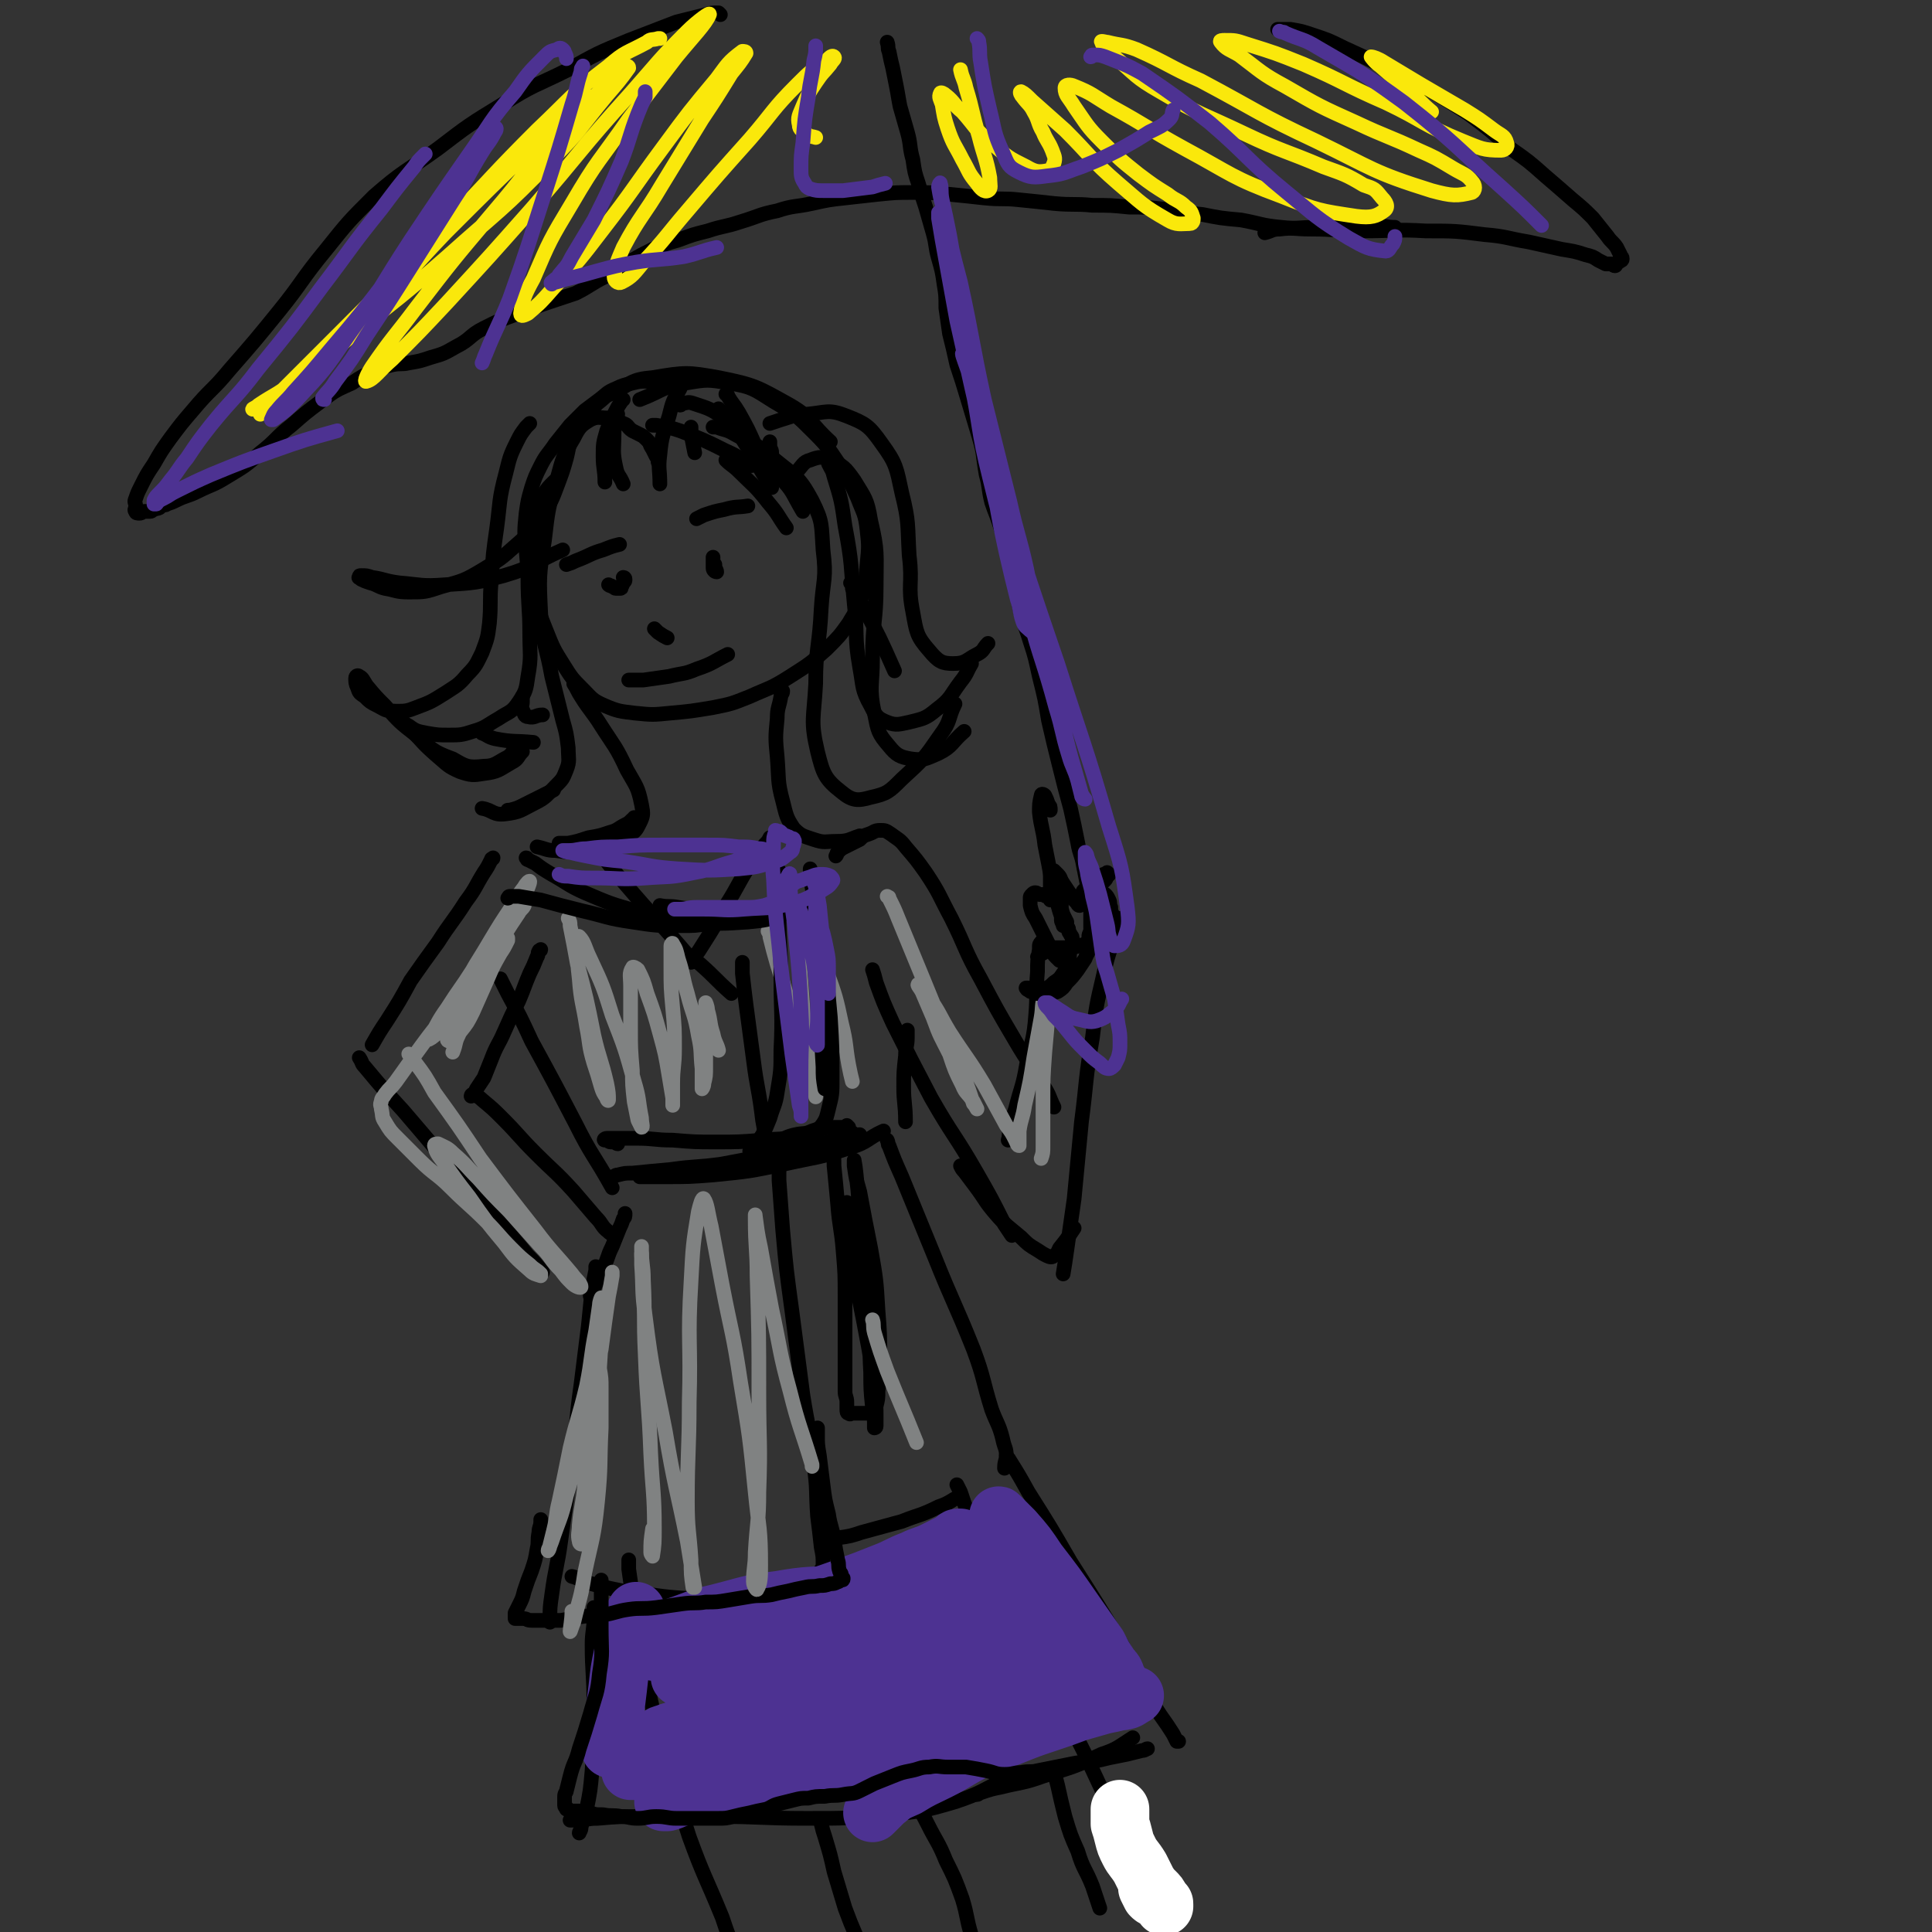 <svg viewBox='0 0 1054 1054' version='1.1' xmlns='http://www.w3.org/2000/svg' xmlns:xlink='http://www.w3.org/1999/xlink'><rect x="0" y="0" width="1054" height="1054" fill="#333333" stroke="none"/><g fill='none' stroke='rgb(0,0,0)' stroke-width='8' stroke-linecap='round' stroke-linejoin='round'><path d='M358,208c0,0 0,0 0,0 -2,0 -2,0 -5,0 -4,0 -4,0 -8,1 -4,1 -5,1 -9,3 -5,2 -5,3 -9,6 -4,3 -4,3 -8,6 -4,4 -4,4 -8,8 -4,5 -4,5 -8,10 -4,6 -5,6 -8,12 -3,6 -3,6 -5,12 -2,7 -2,7 -3,14 -1,10 -1,10 0,20 1,12 1,12 4,23 3,11 3,11 7,21 4,10 4,10 9,18 5,8 5,8 11,14 5,5 5,6 12,9 7,3 8,3 16,4 10,1 10,1 20,0 11,-1 11,-1 23,-3 10,-2 10,-2 20,-6 11,-5 11,-4 22,-11 11,-7 11,-7 20,-15 7,-7 7,-7 12,-14 4,-7 5,-7 7,-14 3,-9 2,-9 3,-18 1,-10 1,-10 0,-19 -1,-9 -2,-9 -5,-17 -4,-9 -4,-9 -9,-17 -7,-10 -6,-10 -15,-19 -10,-10 -10,-10 -22,-17 -11,-7 -12,-8 -24,-10 -12,-2 -12,-2 -24,0 -13,2 -12,4 -25,9 0,0 0,0 0,0 '/><path d='M313,373c0,0 0,0 0,0 2,3 2,4 4,7 5,8 6,8 11,16 7,11 8,11 14,24 5,9 6,9 8,19 1,5 1,6 -1,10 -2,4 -2,4 -6,7 -5,3 -5,3 -11,5 -7,2 -7,2 -15,3 -7,1 -7,1 -14,0 -5,0 -5,-1 -10,-2 '/><path d='M427,377c0,0 0,0 0,0 0,2 -1,1 -1,3 -1,6 -2,6 -2,12 -1,10 -1,11 0,21 1,12 0,13 3,24 2,8 2,9 6,15 4,4 5,4 11,6 6,2 6,1 12,1 7,0 7,-1 13,-3 0,0 0,0 0,0 '/><path d='M323,461c0,0 0,0 0,0 1,1 2,1 3,3 7,8 7,9 14,17 18,21 18,20 36,41 '/><path d='M420,457c0,0 0,0 0,0 -1,2 -1,2 -3,4 -4,5 -4,5 -8,11 -7,11 -6,11 -13,22 -6,11 -6,11 -13,22 -3,5 -3,4 -6,9 '/><path d='M369,516c0,0 0,0 0,0 1,1 1,1 2,2 5,4 6,4 11,8 9,8 8,8 17,16 0,0 0,0 0,0 '/><path d='M405,525c0,0 0,0 0,0 0,3 0,3 0,6 1,9 1,9 2,17 2,15 2,15 4,30 2,16 3,16 5,33 2,11 2,11 3,23 '/><path d='M349,642c0,0 0,0 0,0 1,0 1,0 2,0 6,0 6,0 11,0 14,0 14,0 27,-1 20,-2 20,-2 39,-6 18,-4 18,-3 36,-9 10,-3 9,-5 18,-9 '/><path d='M334,642c0,0 0,0 0,0 2,0 1,-1 3,-1 4,-1 4,-1 8,-1 10,-1 10,-1 21,-2 14,-2 14,-1 28,-3 16,-3 16,-3 31,-6 14,-3 14,-3 27,-6 6,-2 7,-2 13,-3 2,0 2,-1 4,-1 '/><path d='M269,468c0,0 0,0 0,0 0,1 -1,0 -1,1 -2,4 -2,4 -4,7 -5,8 -4,8 -10,16 -7,11 -8,11 -15,22 -8,11 -8,11 -15,21 -6,11 -6,11 -13,22 -4,6 -4,6 -8,13 '/><path d='M196,577c0,0 0,0 0,0 2,3 1,3 3,5 10,12 10,12 21,24 19,22 19,23 39,45 14,17 15,17 29,34 4,4 4,4 8,9 '/><path d='M295,518c0,0 0,0 0,0 0,1 -1,0 -1,1 -1,1 0,2 -1,3 -2,5 -2,5 -4,9 -3,7 -3,8 -6,15 -4,8 -4,8 -8,17 -3,7 -4,7 -7,15 -2,5 -2,5 -4,10 -2,3 -2,3 -4,6 -1,2 -1,2 -2,3 0,1 -1,1 -1,1 0,0 0,-1 1,-1 2,1 3,1 5,3 6,5 6,5 11,10 9,9 9,10 18,19 11,11 11,10 21,21 6,7 6,7 12,14 4,4 3,5 7,8 1,1 1,1 2,1 '/><path d='M341,662c0,0 0,0 0,0 0,2 0,2 -1,3 -1,3 -1,3 -2,5 -2,5 -2,5 -4,10 -3,6 -2,6 -5,12 -3,6 -3,6 -5,11 -1,2 -1,2 -2,4 '/><path d='M273,534c0,0 0,0 0,0 2,4 2,4 4,8 7,13 7,13 13,26 12,22 12,22 24,45 9,18 10,17 20,35 '/><path d='M325,691c0,0 0,0 0,0 0,1 0,1 0,2 -1,5 -1,5 -2,10 -1,10 -1,10 -2,20 -2,16 -2,16 -4,32 -3,21 -2,21 -5,42 -3,22 -3,22 -6,43 -2,15 -3,15 -5,30 -1,7 -1,7 -1,14 0,1 0,1 0,1 0,0 0,0 0,0 '/><path d='M425,636c0,0 0,0 0,0 0,4 0,4 0,8 1,13 1,13 2,27 2,22 2,22 5,44 3,23 3,23 6,46 3,19 4,19 6,38 2,14 1,14 2,28 1,8 1,8 2,17 1,5 1,5 1,10 0,2 -1,1 -1,3 '/><path d='M312,860c0,0 0,0 0,0 4,1 4,2 7,3 11,3 11,3 21,5 18,2 18,3 35,4 23,0 24,2 45,-2 18,-4 17,-7 34,-14 '/><path d='M456,467c0,0 0,0 0,0 1,-1 0,-1 1,-2 2,-2 2,-2 4,-3 4,-2 4,-2 8,-4 2,-2 2,-2 5,-3 3,-1 3,-2 6,-2 3,0 3,0 6,2 4,3 5,3 8,7 6,7 6,7 11,14 8,12 7,12 14,25 8,16 7,17 16,33 9,17 9,17 19,34 7,12 8,12 15,24 4,6 3,6 6,12 '/><path d='M476,529c0,0 0,0 0,0 1,3 1,3 2,7 4,11 4,11 9,22 10,20 10,20 21,41 12,21 13,20 25,41 8,14 8,14 15,28 2,3 2,3 4,6 0,0 0,0 0,0 '/><path d='M550,622c0,0 0,0 0,0 1,-3 0,-3 1,-5 1,-6 1,-6 3,-12 3,-12 4,-12 6,-24 3,-14 4,-14 5,-27 1,-12 0,-12 1,-24 0,-6 0,-6 1,-12 0,-2 1,-3 1,-4 0,0 -1,1 -1,2 0,1 0,1 0,2 0,2 0,2 0,3 0,1 -1,1 -1,1 0,0 1,0 1,-1 0,0 0,-1 0,-1 0,0 1,0 2,0 0,0 0,-1 0,-1 1,-1 1,-1 2,-1 0,-1 0,0 0,0 0,0 1,0 1,0 2,0 2,-1 3,-1 2,0 2,0 4,0 3,0 3,0 6,0 4,-1 4,-1 7,-2 3,-1 3,-1 6,-3 3,-2 3,-3 6,-5 3,-2 3,-2 5,-4 1,-1 2,-2 2,-2 0,1 0,2 -1,4 -1,5 -2,5 -3,9 -3,9 -3,9 -5,18 -4,17 -4,17 -6,34 -4,23 -3,23 -6,46 -2,21 -2,21 -4,42 -2,14 -2,14 -4,28 -1,7 -1,7 -2,13 '/><path d='M495,562c0,0 0,0 0,0 0,2 0,2 0,4 0,5 -1,5 -1,10 -1,9 -1,9 -1,17 0,9 1,9 1,19 '/><path d='M484,622c0,0 0,0 0,0 1,2 0,2 1,3 3,8 3,8 7,17 9,22 9,22 18,44 10,25 11,25 21,50 6,16 5,17 10,33 3,8 4,8 6,16 1,5 2,5 2,9 0,3 -1,3 -1,7 '/><path d='M452,839c0,0 0,0 0,0 1,0 1,0 1,0 2,0 2,0 4,0 7,-1 7,-1 13,-3 11,-3 11,-3 22,-6 10,-4 10,-3 20,-8 6,-2 6,-3 12,-6 0,0 0,0 0,0 '/><path d='M578,524c0,0 0,0 0,0 -1,-1 -1,-1 -2,-2 -2,-2 -2,-3 -3,-5 -2,-4 -2,-4 -4,-8 -2,-4 -2,-4 -4,-8 -2,-3 -2,-3 -3,-7 0,-2 0,-2 0,-4 0,-1 0,-1 1,-2 1,-1 1,-1 2,-1 1,0 1,1 2,1 1,0 1,0 2,0 1,0 1,1 2,1 1,0 1,0 1,0 1,0 1,0 1,1 0,0 0,1 0,1 0,-1 0,-2 0,-3 0,-1 0,-1 0,-3 0,-2 0,-2 0,-4 0,-2 0,-2 0,-4 0,-1 0,-1 1,-2 0,0 1,0 1,0 1,1 1,1 2,2 2,2 1,2 3,5 2,3 2,3 4,6 1,2 1,2 3,4 1,1 1,2 2,2 1,-1 0,-2 1,-4 0,-2 0,-2 1,-4 1,-1 1,-1 2,-2 1,-1 1,-1 2,-2 1,0 1,0 2,0 0,-1 0,-1 1,-2 0,-1 0,-1 1,-1 1,0 1,0 2,0 0,0 1,0 1,-1 0,0 0,-1 0,-1 0,0 1,0 2,0 0,0 0,-1 0,-1 0,0 1,1 1,1 0,1 -1,0 -1,1 -1,1 0,1 -1,2 -1,1 -1,1 -2,2 -1,1 -1,1 -1,2 0,1 -1,2 0,3 0,1 1,0 1,0 1,1 1,0 2,1 1,1 1,1 2,3 1,2 0,2 1,4 0,2 0,2 1,4 '/><path d='M524,636c0,0 0,0 0,0 1,2 1,2 2,3 3,4 3,4 6,8 6,8 5,8 11,15 6,7 7,7 14,13 4,4 4,4 9,7 3,2 3,2 5,3 2,1 3,1 4,0 2,-1 2,-2 3,-4 4,-5 4,-5 8,-11 '/><path d='M346,446c0,0 0,0 0,0 0,1 0,1 -1,1 -2,2 -2,2 -4,3 -4,2 -4,3 -8,4 -6,2 -6,2 -12,3 -6,2 -6,2 -11,3 -3,0 -3,0 -5,0 '/><path d='M359,252c0,0 0,0 0,0 0,-2 0,-2 -1,-3 -1,-2 -1,-2 -2,-4 -2,-3 -1,-3 -3,-5 -2,-2 -2,-2 -4,-3 -2,-1 -2,-1 -4,-2 -3,-2 -2,-3 -5,-4 -4,-2 -4,-2 -9,-3 -4,0 -5,-1 -9,1 -5,3 -6,4 -9,10 -6,10 -6,11 -9,22 -5,16 -5,17 -7,34 -3,19 -3,20 -2,40 1,17 3,17 6,34 3,12 3,12 6,24 2,7 2,7 3,15 0,6 1,7 -1,12 -2,5 -2,5 -6,9 -5,5 -5,6 -11,9 -8,4 -8,5 -16,6 -7,1 -7,-2 -13,-3 '/><path d='M305,261c0,0 0,0 0,0 -2,1 -2,1 -3,2 -3,3 -3,3 -5,6 -4,8 -4,9 -6,18 -3,14 -3,14 -3,28 0,16 1,16 1,31 0,11 1,12 -1,23 -1,7 -1,8 -5,14 -4,6 -5,5 -11,9 -7,4 -7,5 -14,7 -6,2 -7,2 -13,2 -6,0 -6,0 -12,-1 -5,-1 -6,-1 -10,-4 -4,-2 -3,-3 -6,-5 -1,-1 -1,-1 -2,-2 0,0 0,-1 0,-1 1,1 1,2 2,3 3,4 4,4 7,7 7,7 6,7 14,14 6,5 6,6 13,9 6,2 7,2 13,1 8,-1 8,-2 15,-6 4,-2 3,-3 6,-6 '/><path d='M277,442c0,0 0,0 0,0 1,0 1,0 1,0 4,-1 4,-1 8,-3 8,-4 8,-4 16,-8 '/><path d='M285,380c0,0 0,0 0,0 0,2 0,2 0,3 0,2 -1,2 0,4 1,2 1,4 3,4 4,1 4,-1 8,-1 '/><path d='M289,231c0,0 0,0 0,0 -1,1 -1,1 -2,2 -3,4 -3,4 -5,8 -4,8 -4,9 -6,17 -4,15 -3,15 -5,30 -2,14 -2,14 -3,29 -1,11 0,12 -1,23 -1,8 -1,8 -4,16 -3,6 -3,7 -8,12 -5,6 -6,6 -12,10 -8,5 -8,5 -16,8 -5,2 -6,2 -11,2 -6,0 -6,-1 -10,-3 -4,-2 -4,-2 -7,-5 -3,-2 -3,-2 -4,-5 -1,-2 -1,-3 -1,-5 0,-1 1,-2 2,-1 2,1 2,2 4,5 5,6 5,6 10,11 8,9 8,9 17,16 9,8 9,9 20,13 7,4 8,5 17,4 6,0 7,-2 13,-5 3,-2 2,-3 5,-5 '/><path d='M263,400c0,0 0,0 0,0 3,1 3,2 7,3 10,2 11,1 21,2 '/><path d='M389,233c0,0 0,0 0,0 1,0 1,0 2,0 5,2 5,1 10,4 11,6 12,5 22,14 11,9 13,9 20,22 6,12 5,13 6,27 2,16 0,16 -1,32 -1,21 -3,21 -3,41 -1,19 -3,20 1,37 3,12 4,15 13,22 6,5 9,5 16,3 9,-2 10,-3 17,-10 12,-11 12,-11 21,-24 6,-8 4,-9 8,-17 '/><path d='M429,264c0,0 0,0 0,0 1,0 1,0 1,-1 2,-2 2,-3 4,-5 4,-4 4,-6 8,-7 5,-2 7,-2 11,0 7,3 8,4 13,11 6,10 7,10 9,22 4,17 3,18 3,36 0,19 -2,19 -2,39 0,15 -2,16 1,30 2,10 2,11 8,18 4,5 6,6 12,7 7,1 8,0 15,-3 8,-4 7,-6 14,-12 '/><path d='M452,253c0,0 0,0 0,0 2,4 2,3 3,7 4,13 4,13 6,27 4,21 3,21 5,42 2,18 0,18 3,35 2,11 1,12 6,21 3,6 4,7 9,9 5,2 7,1 12,0 8,-2 9,-2 15,-7 8,-6 7,-7 13,-15 4,-5 3,-5 6,-10 '/><path d='M420,231c0,0 0,0 0,0 3,-1 3,-1 6,-2 7,-2 7,-3 14,-3 11,-1 12,-3 22,1 10,4 12,5 19,15 8,11 8,13 11,27 4,16 3,17 4,34 2,16 -1,16 2,31 2,11 2,13 9,21 5,6 7,7 13,7 7,0 7,-2 13,-5 4,-2 3,-3 6,-6 '/><path d='M340,218c0,0 0,0 0,0 -1,1 -1,0 -1,1 -2,3 -2,3 -3,5 -3,6 -3,6 -5,11 -2,7 -2,7 -2,14 0,7 1,7 1,14 '/><path d='M337,226c0,0 0,0 0,0 0,1 -1,1 -1,2 -1,4 -1,4 -1,8 0,10 -1,10 1,19 1,5 2,4 4,9 '/><path d='M377,205c0,0 0,0 0,0 -1,1 -1,0 -2,1 -2,3 -3,3 -4,6 -4,7 -4,7 -6,15 -3,10 -4,10 -5,21 -1,8 0,8 0,16 '/><path d='M377,233c0,0 0,0 0,0 0,2 0,2 0,4 1,5 1,5 2,10 '/><path d='M396,215c0,0 0,0 0,0 1,1 1,0 1,1 3,5 3,4 6,9 5,9 5,9 9,18 '/><path d='M420,241c0,0 0,0 0,0 0,1 0,1 0,2 0,2 1,2 1,4 '/><path d='M343,371c0,0 0,0 0,0 1,0 1,0 2,0 3,0 3,0 6,0 7,-1 7,-1 14,-2 8,-2 8,-1 15,-4 9,-3 9,-4 17,-8 '/><path d='M332,319c0,0 0,0 0,0 1,1 1,0 2,1 1,0 1,1 2,1 1,0 1,0 2,0 1,0 1,0 1,-1 1,-1 0,-1 1,-2 1,-1 1,-1 1,-2 0,-1 -1,-1 -1,-1 '/><path d='M389,304c0,0 0,0 0,0 0,1 0,1 0,1 0,1 0,1 0,1 0,1 0,1 0,2 0,1 0,1 0,2 0,1 1,2 2,2 0,-1 -1,-2 -1,-3 0,-1 0,-1 0,-1 '/><path d='M337,624c0,0 0,0 0,0 -1,0 -1,-1 -2,-1 -1,0 -1,0 -2,0 -1,0 -1,-1 -2,-1 -1,0 -1,0 -1,0 -1,0 0,-1 1,-1 2,0 2,0 5,0 6,0 6,0 11,0 10,0 10,1 20,1 12,1 12,1 24,1 12,0 12,0 25,-1 9,-1 9,0 19,-2 7,-1 6,-2 13,-4 4,-1 4,-1 8,-1 2,0 2,0 4,0 1,0 1,0 2,0 0,0 0,0 1,0 0,0 -1,-1 -1,-1 0,0 0,1 0,1 0,1 0,1 0,1 0,1 1,0 1,1 0,0 0,1 0,1 0,0 1,0 2,0 '/><path d='M453,626c0,0 0,0 0,0 1,1 1,0 1,1 1,4 1,5 1,9 1,10 1,10 2,21 1,13 2,13 3,26 1,12 1,12 1,25 0,10 0,10 0,21 0,9 0,9 0,18 0,6 0,6 0,12 0,3 1,3 1,6 0,2 0,2 0,4 0,1 0,2 1,2 1,1 1,0 2,0 1,0 1,0 1,0 1,0 1,0 2,0 1,0 1,0 2,0 2,0 2,0 3,0 2,0 2,0 3,-1 1,-1 2,-1 2,-3 1,-4 1,-4 1,-8 1,-9 1,-9 1,-18 0,-13 0,-13 -1,-26 -1,-17 -1,-17 -4,-34 -3,-15 -3,-15 -6,-31 -2,-7 -2,-7 -3,-14 0,-1 0,-4 0,-3 1,5 1,8 2,16 1,13 1,13 2,26 2,20 3,20 4,40 1,17 0,17 1,34 0,9 0,9 1,19 0,4 1,4 1,8 0,2 0,2 0,3 0,0 1,0 1,-1 0,-2 0,-2 0,-5 0,-6 0,-6 -1,-12 -1,-13 -1,-13 -3,-25 -3,-16 -3,-16 -6,-31 -3,-15 -3,-15 -5,-30 -1,-9 0,-9 -1,-19 0,0 0,0 0,0 '/><path d='M343,851c0,0 0,0 0,0 0,2 0,3 0,5 1,7 1,7 2,14 3,17 2,17 5,34 5,24 5,24 11,49 7,24 7,24 15,49 8,22 9,22 18,44 3,9 3,9 7,18 '/><path d='M522,810c0,0 0,0 0,0 1,2 1,2 2,4 3,9 3,9 7,18 10,24 10,24 22,49 19,38 20,38 39,76 15,32 15,32 29,64 6,14 6,14 11,27 2,6 2,6 5,12 1,1 1,1 3,2 '/><path d='M324,877c0,0 0,0 0,0 0,2 0,2 0,5 0,8 -1,8 -1,15 0,16 1,16 1,33 0,18 0,18 -1,36 -1,11 -1,11 -3,21 -1,5 -2,5 -3,10 0,2 -1,2 -1,3 '/><path d='M311,993c0,0 0,0 0,0 2,0 2,0 4,0 5,0 5,-1 11,-1 12,-1 12,-1 24,-1 21,0 21,0 41,0 24,0 24,1 49,1 22,0 22,0 45,-2 18,-2 19,-2 36,-7 15,-5 14,-6 29,-13 0,0 0,0 0,0 '/><path d='M549,794c0,0 0,0 0,0 1,2 1,1 2,3 5,8 5,8 10,17 12,19 12,19 23,38 14,22 14,22 28,45 9,17 9,17 18,34 5,8 5,7 10,15 1,2 1,2 2,4 0,0 0,0 1,0 '/><path d='M533,979c0,0 0,0 0,0 1,0 1,-1 2,-1 6,-2 6,-2 11,-3 12,-3 12,-2 23,-6 16,-5 17,-5 32,-12 9,-3 9,-4 17,-9 '/><path d='M500,985c0,0 0,0 0,0 1,1 1,0 1,1 3,5 3,5 5,9 5,10 6,10 10,20 5,10 5,10 9,21 3,10 2,10 5,20 1,3 1,3 2,5 '/><path d='M448,994c0,0 0,0 0,0 0,1 0,1 0,1 1,4 1,4 2,7 3,10 3,10 5,19 3,10 3,10 6,20 3,8 3,8 6,15 0,0 0,0 0,0 '/></g>
<g fill='none' stroke='rgb(77,50,146)' stroke-width='32' stroke-linecap='round' stroke-linejoin='round'><path d='M347,879c0,0 0,0 0,0 0,1 -1,1 -1,2 -1,3 -1,3 -2,7 -2,7 -2,7 -4,14 -2,9 -2,10 -3,19 -1,8 -1,8 -2,17 -1,6 -1,6 -2,12 0,2 0,2 0,4 '/><path d='M344,966c0,0 0,0 0,0 3,0 3,0 6,0 10,0 10,0 19,0 16,0 16,0 32,0 25,-1 25,0 50,-2 21,-2 21,-2 42,-6 15,-3 15,-4 29,-8 9,-2 9,-2 18,-4 3,-1 4,-1 7,-1 1,0 2,1 2,2 -2,1 -3,0 -5,1 -4,1 -4,2 -8,3 -7,2 -7,2 -14,3 -12,2 -12,2 -25,4 -18,2 -19,1 -37,4 -22,3 -22,4 -44,8 -17,3 -17,3 -33,7 -9,2 -9,2 -17,4 -2,1 -3,1 -4,2 0,0 1,0 2,0 4,-1 4,-2 9,-3 11,-3 11,-4 22,-7 24,-7 24,-7 49,-13 28,-7 28,-7 56,-14 19,-5 19,-4 37,-10 6,-2 8,-2 11,-5 1,-1 0,-2 -2,-3 -4,-2 -4,-2 -8,-3 -9,-1 -9,-1 -18,-1 -17,-1 -17,-2 -33,-1 -25,1 -26,1 -51,5 -21,3 -21,4 -43,9 -14,3 -14,4 -28,8 -2,1 -4,1 -5,2 -1,1 1,2 2,2 6,1 6,0 12,0 14,0 14,1 29,0 22,-1 22,0 44,-4 23,-4 23,-4 45,-11 15,-4 15,-5 29,-12 5,-2 7,-2 10,-6 1,-2 0,-4 -2,-5 -4,-3 -5,-2 -10,-3 -11,-1 -11,-1 -22,-1 -19,0 -19,0 -39,0 -22,0 -22,0 -44,1 -15,1 -15,2 -31,4 -6,1 -6,1 -11,2 -1,0 -1,1 -1,1 2,0 3,0 5,0 9,0 9,0 17,-1 15,-1 15,-1 30,-3 21,-3 21,-3 42,-7 14,-3 14,-3 28,-7 5,-2 6,-2 9,-4 1,-1 -1,-1 -2,-1 -5,-1 -5,-1 -9,-1 -11,-1 -11,-1 -22,-1 -19,0 -19,0 -38,1 -21,1 -21,2 -41,4 -12,2 -12,2 -24,4 -4,1 -4,1 -8,2 -1,0 -2,0 -1,0 1,0 2,0 5,0 7,-1 7,-1 14,-2 15,-1 16,-1 31,-2 21,-2 21,-2 41,-5 17,-2 17,-2 33,-6 6,-2 6,-2 12,-6 2,-1 3,-2 3,-4 0,-2 -2,-2 -4,-3 -5,-2 -5,-1 -11,-2 -11,-1 -11,-1 -22,-1 -17,1 -17,0 -34,3 -17,2 -17,3 -33,7 -13,3 -13,4 -25,8 -2,1 -3,1 -3,2 0,0 1,-1 2,-1 2,0 2,0 4,0 7,-1 7,-2 13,-3 11,-3 11,-3 22,-5 14,-3 15,-2 28,-6 14,-4 14,-4 28,-9 11,-4 11,-4 21,-8 8,-3 8,-4 16,-7 6,-3 6,-2 12,-5 4,-2 4,-2 8,-4 2,-1 2,-1 3,-2 1,-1 1,-1 2,-1 0,0 1,0 1,0 0,0 0,1 0,1 0,2 0,2 0,4 1,6 1,6 3,11 4,12 4,13 10,25 7,14 8,14 16,28 5,9 5,9 10,19 2,3 2,4 2,7 0,1 -1,1 -2,1 -3,0 -3,0 -5,-2 -5,-4 -5,-4 -9,-9 -7,-8 -7,-8 -13,-17 -7,-10 -7,-10 -14,-21 -4,-7 -4,-7 -7,-14 -1,-2 -2,-4 -1,-4 2,-1 3,0 6,2 6,4 5,4 10,9 7,6 7,6 13,13 4,5 4,5 8,11 2,1 2,2 3,3 0,0 0,-1 0,-1 -1,-4 -1,-4 -3,-8 -3,-7 -3,-6 -6,-13 -4,-9 -4,-9 -9,-19 -3,-6 -3,-6 -6,-12 -1,-2 -2,-4 -1,-4 2,0 3,2 6,4 8,7 8,7 15,15 9,10 9,10 18,21 7,9 7,9 13,19 3,4 2,5 4,9 0,1 0,2 0,2 0,-1 -1,-1 -1,-2 -2,-3 -2,-3 -3,-7 -4,-6 -4,-6 -9,-13 -6,-10 -7,-10 -13,-21 -7,-10 -7,-10 -13,-20 -3,-6 -4,-6 -6,-11 0,-1 0,-2 1,-2 4,2 5,3 9,7 9,8 9,8 17,18 13,13 13,13 24,27 9,11 9,12 17,23 4,5 4,5 7,9 0,0 0,1 -1,0 0,0 0,0 -1,-1 -3,-5 -3,-6 -6,-11 -7,-10 -7,-10 -14,-19 -11,-16 -11,-15 -22,-31 -9,-11 -9,-11 -16,-23 -4,-6 -4,-6 -8,-12 -1,-1 -3,-4 -2,-3 2,2 4,4 8,8 7,8 7,8 13,17 10,13 10,13 19,26 7,10 7,10 14,20 3,6 3,6 7,12 2,2 2,2 3,5 1,2 1,2 2,4 1,2 2,2 3,3 1,1 1,1 2,2 1,1 0,1 1,1 1,0 2,0 2,0 -1,0 -1,1 -2,1 -1,1 -1,1 -2,1 -2,1 -2,1 -4,1 -4,1 -4,1 -9,2 -7,2 -7,2 -14,4 -8,3 -8,3 -17,6 -9,3 -9,3 -19,7 -10,4 -10,3 -20,8 -10,5 -10,6 -20,11 -8,4 -9,4 -17,9 -7,3 -7,3 -13,8 -3,3 -3,3 -6,6 0,0 0,0 0,0 '/></g>
<g fill='none' stroke='rgb(255,255,255)' stroke-width='32' stroke-linecap='round' stroke-linejoin='round'><path d='M611,987c0,0 0,0 0,0 0,1 0,1 0,3 0,2 0,2 0,5 1,3 1,3 2,7 1,4 1,4 3,8 2,4 3,4 6,9 2,4 2,4 4,8 2,3 2,3 4,5 2,2 2,2 3,4 1,1 0,1 1,2 0,1 0,0 1,1 0,0 0,0 0,0 0,1 0,1 0,1 0,0 0,-1 0,-1 0,-1 0,-1 -1,-1 -1,-1 -2,-1 -3,-2 -2,-1 -2,-1 -3,-2 -1,-2 -1,-2 -2,-4 '/></g>
<g fill='none' stroke='rgb(0,0,0)' stroke-width='8' stroke-linecap='round' stroke-linejoin='round'><path d='M575,965c0,0 0,0 0,0 0,1 0,1 0,2 1,3 1,3 2,7 2,9 2,9 4,17 3,10 3,10 7,19 3,10 4,9 8,19 2,6 2,6 4,12 '/><path d='M328,862c0,0 0,0 0,0 0,4 0,4 0,7 0,10 0,10 0,19 0,13 1,13 -1,25 -1,11 -2,11 -5,22 -3,10 -3,10 -6,19 -2,8 -3,7 -5,15 -1,4 -1,4 -2,8 0,1 -1,1 -1,3 0,1 0,1 0,3 0,1 0,1 0,2 0,0 0,0 0,0 0,1 1,1 1,1 0,0 0,1 0,1 1,0 1,0 1,0 1,1 1,1 2,1 2,0 2,0 4,0 3,0 3,1 6,1 3,1 3,1 7,1 5,1 5,0 10,1 4,0 4,1 9,1 5,0 5,-1 10,-1 6,0 6,1 11,1 6,0 6,0 12,0 5,0 5,0 10,0 5,0 5,0 9,-1 4,-1 4,-1 9,-2 4,-1 4,-1 9,-2 3,-1 3,-2 7,-3 4,-1 4,-1 8,-2 4,-1 4,-1 8,-1 4,-1 4,-1 9,-1 5,-1 5,0 10,-1 5,-1 5,0 9,-2 4,-2 4,-2 8,-4 5,-2 5,-2 10,-4 5,-2 5,-2 10,-3 5,-1 5,-2 10,-2 5,-1 5,0 10,0 5,0 5,0 10,0 6,1 6,1 11,2 5,1 5,2 10,2 5,0 5,-1 9,-1 5,-1 5,0 9,-1 5,-1 5,-1 10,-2 5,-1 5,-1 10,-2 5,-1 5,0 10,-1 5,-1 5,-1 9,-2 5,-1 5,-1 10,-2 4,-1 4,-1 8,-2 2,0 2,-1 3,-1 '/><path d='M446,779c0,0 0,0 0,0 0,2 0,2 0,4 0,5 0,5 1,11 1,8 1,8 2,16 1,8 1,8 3,16 1,7 2,7 3,14 1,6 1,6 2,11 1,3 0,3 1,6 0,1 1,1 1,2 0,1 0,1 0,2 0,0 1,0 1,0 0,1 0,1 -1,1 -1,0 -1,1 -2,1 -2,1 -2,1 -4,1 -3,1 -3,1 -6,1 -4,1 -4,0 -8,1 -5,1 -5,1 -9,2 -5,1 -5,1 -9,2 -6,1 -6,0 -12,1 -6,1 -6,1 -12,2 -6,1 -6,1 -12,1 -6,1 -6,0 -13,1 -7,1 -7,1 -14,2 -8,1 -8,0 -15,1 -7,1 -7,2 -14,3 -6,1 -6,0 -12,1 -5,1 -5,1 -11,2 -4,0 -4,0 -9,0 -4,0 -4,0 -7,0 -3,0 -2,-1 -5,-1 -1,0 -1,0 -2,0 -1,0 -1,0 -2,0 0,0 0,-1 0,-1 0,-1 0,-1 0,-1 0,-1 0,-1 0,-1 1,-2 1,-2 2,-4 2,-4 2,-4 3,-8 2,-6 2,-6 4,-11 2,-6 2,-6 3,-12 1,-4 0,-4 1,-9 0,-3 1,-3 1,-6 0,-1 0,-1 0,-1 '/></g>
<g fill='none' stroke='rgb(128,130,130)' stroke-width='8' stroke-linecap='round' stroke-linejoin='round'><path d='M334,694c0,0 0,0 0,0 0,1 0,1 0,2 -1,6 -1,6 -2,11 -2,14 -2,14 -4,29 -4,19 -3,19 -8,38 -4,21 -5,21 -11,42 -3,13 -4,13 -8,25 -1,3 -2,4 -2,5 0,0 1,-1 1,-3 1,-4 1,-4 2,-8 2,-8 1,-8 3,-16 3,-14 3,-14 6,-29 4,-17 5,-17 9,-34 3,-15 2,-15 5,-30 1,-7 1,-7 2,-14 0,-2 1,-4 1,-4 0,0 0,2 0,4 0,7 0,7 0,14 0,14 -1,14 -1,27 0,17 1,17 0,33 -1,17 0,17 -2,33 -1,8 -1,8 -3,16 -1,4 -2,5 -4,7 -1,1 -2,0 -2,-1 -1,-4 0,-5 0,-9 1,-11 2,-11 3,-22 2,-15 3,-15 4,-30 2,-12 1,-12 2,-25 0,-5 0,-6 1,-10 0,-1 1,0 1,1 1,6 1,6 1,11 0,11 0,11 0,22 -1,20 0,20 -2,40 -2,20 -3,20 -7,39 -2,14 -3,14 -6,27 -1,2 -2,6 -2,5 0,-2 1,-6 1,-11 '/><path d='M350,680c0,0 0,0 0,0 0,1 0,1 0,2 0,8 1,8 1,16 1,20 0,20 1,41 1,27 2,27 3,54 1,21 2,21 2,41 0,7 0,9 -1,15 0,0 -1,-1 -1,-2 0,-6 0,-6 1,-13 '/><path d='M223,575c0,0 0,0 0,0 2,2 2,2 3,4 6,8 6,8 11,17 13,18 13,18 25,36 15,20 15,20 30,39 9,12 10,12 20,24 2,3 5,5 5,7 0,1 -3,0 -5,-2 -3,-3 -3,-3 -6,-7 -6,-6 -5,-7 -11,-13 -9,-10 -9,-10 -17,-19 -9,-9 -9,-9 -17,-18 -7,-7 -6,-7 -14,-14 -3,-3 -4,-3 -8,-5 -1,0 -2,0 -2,1 1,4 2,5 5,9 7,10 7,10 14,19 9,13 9,13 19,25 6,8 6,8 14,15 2,2 3,2 6,3 0,0 0,-1 0,-1 -3,-3 -3,-2 -6,-5 -5,-4 -5,-4 -10,-9 -7,-7 -7,-8 -14,-15 -9,-9 -10,-9 -19,-18 -8,-8 -9,-7 -17,-15 -6,-6 -6,-6 -12,-12 -4,-4 -4,-4 -7,-9 -2,-3 -1,-3 -2,-7 0,-2 -1,-2 0,-4 0,-2 1,-2 2,-4 3,-4 3,-3 6,-7 5,-7 5,-7 10,-14 8,-11 8,-11 16,-21 10,-13 10,-12 19,-25 7,-10 7,-10 14,-20 4,-6 4,-6 8,-12 1,-2 2,-2 3,-4 0,0 -1,0 -1,0 -3,2 -3,2 -5,5 -5,5 -5,5 -9,11 -7,10 -7,10 -13,19 -7,11 -7,10 -14,21 -5,7 -5,8 -9,15 -1,1 -2,2 -1,2 2,-1 3,-2 6,-5 6,-6 6,-6 11,-12 7,-11 7,-12 14,-23 7,-12 7,-12 14,-23 4,-8 4,-8 8,-17 1,-3 2,-5 2,-6 0,-1 -2,1 -3,3 -4,5 -3,5 -7,11 -6,9 -6,9 -12,19 -7,12 -8,12 -14,25 -5,9 -5,9 -8,19 -1,4 -1,5 -1,9 0,1 1,1 2,1 3,-2 3,-2 5,-5 4,-5 4,-5 7,-11 4,-9 4,-9 8,-18 3,-7 3,-7 7,-14 2,-3 2,-3 4,-7 0,-1 0,-2 0,-1 -1,1 -2,2 -3,4 -4,6 -4,6 -7,13 -5,9 -4,9 -9,19 -4,8 -4,8 -8,17 -2,4 -1,4 -3,9 0,0 0,0 0,0 '/><path d='M310,501c0,0 0,0 0,0 1,2 1,2 1,4 2,10 2,10 4,21 5,19 5,19 9,39 3,13 4,13 7,26 1,5 1,6 1,9 0,1 -1,0 -1,-1 -2,-3 -2,-3 -3,-6 -2,-7 -2,-7 -4,-13 -3,-10 -2,-10 -4,-20 -2,-13 -3,-13 -4,-26 -1,-9 -1,-9 -1,-18 0,-3 0,-6 1,-5 3,3 3,6 6,12 7,15 7,15 12,31 7,18 7,18 12,36 3,10 2,10 4,20 0,3 1,5 0,5 0,0 -1,-2 -2,-4 -1,-5 -1,-5 -2,-10 -1,-9 -1,-9 -1,-17 -1,-12 -1,-12 -1,-23 0,-11 0,-11 0,-23 0,-5 -1,-7 1,-10 0,-1 2,0 3,1 3,6 3,6 5,13 4,11 4,11 7,22 3,11 3,11 5,23 1,6 1,6 2,12 0,2 0,3 0,4 0,0 0,-1 0,-2 0,-5 0,-5 0,-10 0,-9 1,-9 1,-19 0,-11 0,-11 -1,-22 -1,-11 -1,-11 -1,-22 0,-6 0,-6 0,-12 0,-1 1,-2 1,-1 2,3 2,4 3,8 3,9 2,9 5,19 3,12 4,11 6,23 2,9 1,9 2,18 0,5 0,5 0,9 0,1 0,2 0,2 0,0 1,-1 1,-3 1,-4 1,-4 1,-9 0,-8 0,-8 0,-16 0,-8 0,-8 0,-15 0,-2 0,-4 0,-4 0,0 1,2 1,4 2,7 1,7 3,13 1,5 2,5 3,9 '/><path d='M419,508c0,0 0,0 0,0 1,2 1,1 1,3 2,8 2,8 4,15 5,16 5,16 9,32 5,14 5,14 9,29 2,5 2,7 3,11 0,1 0,0 0,-1 -1,-4 -1,-4 -2,-8 -1,-8 -1,-8 -2,-15 -2,-12 -2,-12 -3,-24 -1,-14 -1,-14 -2,-27 -1,-8 -2,-8 -1,-16 0,-3 2,-4 3,-4 3,1 3,3 5,6 5,10 5,10 8,21 5,14 5,14 8,28 3,12 2,12 4,23 1,5 1,5 2,9 0,0 0,0 0,0 '/><path d='M484,489c0,0 0,0 0,0 1,1 1,0 1,1 3,6 3,6 5,11 7,17 7,17 14,34 9,22 9,22 18,44 5,11 5,11 9,23 1,1 2,3 2,3 0,0 -1,-2 -2,-4 -3,-5 -4,-4 -6,-9 -4,-8 -4,-8 -7,-17 -5,-10 -5,-9 -9,-20 -3,-7 -3,-7 -6,-14 -1,-2 -3,-4 -2,-4 1,1 3,3 5,6 7,10 6,10 12,20 9,14 10,14 19,29 6,11 6,11 12,22 3,4 3,4 5,8 1,2 1,3 2,3 0,0 0,-1 0,-2 0,-3 0,-3 0,-6 1,-7 2,-7 3,-14 3,-13 3,-13 5,-26 2,-11 2,-11 4,-22 1,-6 0,-6 2,-12 0,-1 2,-3 2,-2 1,3 0,5 0,10 -1,12 -1,12 -2,23 -1,14 -1,14 -1,28 0,12 0,12 0,23 0,4 0,4 -1,7 '/><path d='M350,684c0,0 0,0 0,0 0,3 0,3 0,6 1,14 0,14 2,28 4,32 5,32 11,63 5,30 6,30 12,60 2,12 2,13 4,25 0,0 -1,0 -1,0 -1,-7 -1,-7 -1,-15 -1,-16 -2,-16 -2,-32 0,-27 1,-27 1,-54 1,-33 -1,-33 1,-66 1,-19 1,-20 4,-38 1,-4 2,-8 3,-7 2,3 2,7 4,15 3,16 3,16 6,32 5,26 6,26 10,53 5,30 5,30 8,60 2,20 3,20 3,40 0,6 0,10 -2,13 0,1 -2,-2 -2,-4 0,-8 1,-8 1,-16 1,-17 2,-17 2,-33 1,-27 0,-27 0,-54 0,-32 0,-32 -1,-64 0,-15 -1,-15 -1,-31 0,-1 0,-3 0,-2 1,7 1,9 3,18 3,17 3,17 6,33 5,23 4,23 10,45 5,20 6,20 12,40 0,1 0,1 0,1 '/><path d='M476,720c0,0 0,0 0,0 1,3 0,3 1,7 3,10 3,10 7,21 8,20 8,19 16,39 '/></g>
<g fill='none' stroke='rgb(0,0,0)' stroke-width='8' stroke-linecap='round' stroke-linejoin='round'><path d='M573,442c0,0 0,0 0,0 0,-2 0,-2 -1,-3 -1,-3 -1,-3 -2,-5 -1,-1 -2,-1 -2,0 -1,4 -1,5 -1,9 1,9 2,9 3,18 2,10 2,10 4,21 2,8 2,8 4,15 1,3 1,3 2,6 0,1 0,2 0,2 0,-1 -1,-2 -1,-3 0,-2 0,-3 0,-5 0,-3 0,-3 0,-5 0,-2 0,-4 0,-4 0,0 0,2 0,5 0,3 0,3 1,6 1,2 1,2 2,4 0,1 0,1 0,2 0,1 1,1 1,2 0,0 0,1 0,1 0,1 1,1 1,2 1,1 1,1 1,3 0,2 -1,2 -1,5 -1,3 0,3 -1,6 -1,4 -1,4 -3,7 -2,3 -2,3 -5,5 -2,2 -2,2 -4,3 -2,1 -2,1 -4,1 -1,0 -2,0 -3,0 -2,0 -1,-1 -3,-1 -1,0 -2,0 -1,0 0,0 0,1 1,1 1,1 1,1 2,1 1,1 1,1 3,1 2,0 3,0 5,0 3,0 3,0 6,-1 3,-2 3,-2 5,-5 3,-3 3,-3 6,-7 2,-3 2,-3 4,-6 1,-3 2,-3 2,-6 1,-3 0,-3 0,-6 0,-2 1,-2 1,-4 0,-1 0,-1 0,-2 0,-1 0,-1 0,-3 0,-2 0,-2 0,-4 0,-3 -1,-3 -1,-7 -1,-4 0,-4 -1,-9 -1,-5 -1,-5 -2,-10 -1,-6 -2,-6 -3,-12 -2,-10 -2,-10 -4,-19 -3,-11 -3,-11 -6,-23 -3,-12 -3,-12 -6,-25 -2,-12 -2,-12 -5,-24 -2,-9 -2,-10 -5,-19 -3,-10 -4,-10 -6,-20 -2,-9 -1,-9 -3,-18 -2,-8 -2,-8 -4,-15 -2,-6 -2,-6 -4,-12 -2,-6 -2,-5 -4,-11 -2,-8 -1,-8 -3,-15 -2,-11 -1,-11 -4,-21 -3,-10 -3,-10 -6,-20 -3,-10 -3,-10 -6,-19 -2,-9 -2,-9 -4,-17 -1,-7 -1,-7 -2,-14 0,-7 0,-7 -1,-13 -1,-7 -1,-7 -3,-14 -2,-7 -1,-7 -3,-14 -2,-7 -2,-7 -4,-14 -2,-6 -2,-6 -4,-13 -2,-6 -2,-6 -3,-13 -2,-7 -1,-8 -3,-15 -2,-7 -2,-7 -4,-14 -1,-5 -1,-6 -2,-11 -1,-5 -1,-5 -2,-10 -1,-4 -1,-4 -2,-9 -1,-2 0,-2 -1,-5 '/><path d='M393,8c0,0 0,0 0,0 -1,-1 -1,-1 -1,-1 -4,0 -4,0 -7,1 -8,2 -8,2 -16,4 -13,5 -13,5 -26,10 -17,7 -17,7 -33,16 -18,9 -19,8 -36,19 -18,11 -18,11 -35,24 -18,13 -19,12 -35,26 -14,14 -14,14 -26,29 -14,17 -13,18 -26,34 -13,16 -13,16 -27,32 -9,11 -10,10 -20,22 -6,7 -6,7 -12,15 -5,7 -5,7 -9,14 -4,6 -4,6 -7,12 -2,4 -2,4 -3,7 -1,2 0,2 0,4 0,2 -1,2 0,3 0,1 1,1 2,1 2,0 1,-1 3,-1 1,0 2,0 3,0 1,0 1,-1 2,-1 1,-1 1,0 3,-1 0,0 0,-1 1,-1 2,-1 2,0 3,-1 3,-1 3,-1 5,-2 6,-3 6,-2 12,-5 8,-4 8,-3 16,-8 10,-6 10,-6 18,-13 9,-7 8,-8 17,-15 8,-7 8,-7 16,-13 8,-6 8,-6 17,-10 6,-4 6,-4 13,-7 5,-2 5,-2 9,-3 5,-1 5,0 9,-1 6,-1 6,-1 12,-3 7,-2 7,-2 14,-6 8,-4 7,-6 15,-10 8,-4 8,-4 16,-7 8,-3 8,-3 16,-6 9,-3 9,-3 18,-6 8,-4 8,-5 16,-9 7,-4 7,-4 13,-8 7,-4 7,-4 13,-7 7,-3 7,-3 14,-5 8,-3 8,-3 16,-5 9,-3 9,-2 18,-5 10,-3 10,-4 20,-6 9,-3 10,-2 19,-4 9,-2 9,-2 18,-3 9,-1 9,-1 18,-2 10,-1 10,-1 19,-1 10,0 10,0 20,1 10,1 10,1 19,2 10,1 10,0 19,1 10,1 10,1 19,2 11,1 11,0 21,1 10,0 10,0 20,1 9,0 9,0 18,1 11,1 11,2 22,3 10,2 10,2 21,3 11,2 11,3 22,4 9,1 9,0 19,0 9,0 9,-1 17,-1 8,0 8,0 15,0 6,0 6,1 11,1 '/><path d='M697,16c0,0 0,0 0,0 1,0 1,0 1,0 3,0 3,0 6,0 6,1 6,1 12,3 9,3 9,3 17,7 11,5 11,5 21,10 12,6 13,6 24,12 12,7 12,7 23,14 12,9 12,9 23,19 10,7 10,7 19,15 7,6 7,6 15,13 6,5 6,5 11,10 4,5 4,5 8,10 2,3 3,3 5,6 1,2 1,2 2,4 0,1 1,1 1,2 0,1 0,1 -1,1 0,1 0,0 -1,1 -1,0 -1,0 -1,1 -1,0 0,1 -1,1 -1,0 -1,-1 -2,-1 -1,0 -2,0 -3,0 -2,-1 -2,-1 -4,-2 -3,-2 -3,-2 -7,-3 -6,-2 -7,-2 -13,-3 -9,-2 -9,-2 -18,-4 -12,-2 -12,-3 -24,-4 -16,-2 -16,-2 -32,-2 -17,-1 -17,0 -35,0 -14,0 -14,-1 -28,-1 -9,0 -9,-1 -17,0 -4,0 -4,1 -8,2 '/></g>
<g fill='none' stroke='rgb(250,232,11)' stroke-width='8' stroke-linecap='round' stroke-linejoin='round'><path d='M360,21c0,0 0,0 0,0 -1,0 -1,0 -1,0 -3,1 -4,0 -6,2 -11,6 -12,5 -21,13 -21,16 -20,17 -39,35 -24,24 -23,24 -47,49 -29,30 -29,30 -59,60 -17,17 -17,17 -33,33 -6,6 -6,6 -12,12 0,0 0,1 0,1 2,-2 3,-2 6,-5 8,-7 8,-7 15,-14 17,-16 18,-16 34,-32 24,-24 23,-25 47,-49 24,-24 24,-24 49,-48 10,-10 11,-10 21,-20 3,-3 4,-5 5,-7 0,-1 -2,0 -3,1 -6,5 -6,5 -12,11 -12,12 -12,12 -24,25 -18,19 -18,19 -37,39 -22,23 -21,24 -45,47 -19,19 -19,19 -41,37 -8,7 -12,8 -19,12 -1,1 2,-1 3,-2 9,-6 9,-5 17,-11 18,-13 17,-13 34,-27 26,-21 27,-21 52,-43 29,-26 30,-25 57,-53 16,-16 15,-17 30,-35 6,-7 7,-8 12,-15 0,-1 -1,-1 -1,-1 -7,5 -7,6 -13,12 -12,12 -13,12 -24,25 -19,21 -18,22 -36,43 -22,26 -22,26 -42,52 -12,16 -13,16 -24,32 -2,3 -5,9 -3,8 4,-1 7,-6 14,-12 15,-15 15,-15 30,-31 23,-25 23,-25 46,-51 27,-31 26,-32 54,-63 15,-17 15,-18 31,-34 5,-5 13,-11 12,-9 -2,5 -9,12 -18,23 -13,17 -13,17 -26,34 -16,23 -17,22 -31,46 -12,20 -12,20 -21,41 -5,9 -6,12 -7,19 0,2 2,1 4,0 7,-6 7,-6 14,-14 14,-15 14,-15 27,-32 17,-22 16,-22 33,-45 14,-19 14,-19 29,-37 6,-8 6,-9 14,-15 1,0 2,0 2,1 -3,5 -4,6 -8,11 -8,13 -8,13 -16,25 -11,18 -11,18 -22,36 -10,17 -12,17 -21,34 -3,7 -4,9 -5,16 0,2 2,4 4,3 6,-3 7,-5 12,-11 13,-14 12,-14 24,-28 17,-20 17,-20 34,-39 13,-15 12,-16 26,-30 7,-7 7,-7 16,-13 2,-2 3,-3 4,-2 1,1 -1,2 -2,4 -4,5 -4,4 -8,10 -4,6 -4,6 -7,13 -2,5 -3,6 -2,10 0,3 2,3 4,5 2,2 2,1 5,2 0,0 0,0 0,0 '/><path d='M524,38c0,0 0,0 0,0 1,5 2,5 3,10 4,13 3,13 7,26 3,12 4,12 6,23 0,4 1,6 -1,7 -2,1 -4,-1 -6,-4 -5,-6 -4,-6 -8,-13 -4,-8 -5,-8 -8,-17 -2,-6 -2,-7 -3,-13 -1,-3 -2,-4 -1,-6 0,-1 2,0 3,1 5,4 4,5 9,9 8,9 7,10 16,17 9,8 9,8 19,13 5,3 7,3 12,2 2,0 2,-2 3,-4 1,-3 0,-4 -1,-7 -2,-5 -3,-5 -5,-10 -3,-5 -2,-6 -5,-11 -2,-4 -3,-4 -6,-8 -1,-1 -2,-3 -1,-3 2,1 3,2 6,5 9,8 9,8 18,16 15,15 14,16 29,29 13,11 13,12 27,20 5,3 7,2 12,2 2,0 2,-2 2,-3 -1,-3 -1,-4 -4,-6 -4,-4 -5,-3 -10,-7 -8,-5 -8,-5 -16,-11 -10,-8 -10,-8 -20,-18 -8,-8 -8,-9 -15,-19 -3,-5 -5,-6 -5,-10 0,-2 3,-2 5,-1 10,4 10,5 20,11 20,11 20,12 40,23 26,14 26,16 53,26 20,8 21,8 41,11 8,1 11,0 15,-3 3,-2 1,-5 -1,-7 -4,-5 -4,-5 -10,-7 -10,-6 -11,-6 -22,-10 -21,-9 -22,-8 -43,-18 -23,-11 -24,-10 -46,-23 -14,-8 -13,-9 -25,-19 -4,-4 -6,-5 -7,-8 -1,-1 2,0 3,0 8,2 8,1 16,4 18,8 17,9 35,17 32,17 31,18 63,33 31,15 31,17 63,27 11,3 14,3 22,1 2,-1 2,-4 0,-6 -3,-4 -5,-4 -10,-7 -10,-6 -10,-6 -19,-10 -17,-8 -17,-7 -34,-15 -20,-9 -20,-9 -39,-20 -13,-7 -13,-8 -25,-17 -5,-3 -7,-3 -10,-7 -1,-1 1,-1 2,-1 6,0 6,0 12,2 16,5 16,5 31,11 23,10 22,11 45,21 21,10 20,12 42,21 10,4 11,5 21,5 2,0 4,-2 3,-4 -1,-4 -3,-4 -7,-7 -8,-6 -8,-6 -16,-11 -12,-7 -12,-7 -24,-14 -10,-6 -10,-6 -20,-12 -3,-2 -6,-3 -7,-3 0,0 2,3 5,5 8,7 8,7 16,14 6,5 6,6 12,11 '/></g>
<g fill='none' stroke='rgb(77,50,146)' stroke-width='8' stroke-linecap='round' stroke-linejoin='round'><path d='M309,32c0,0 0,0 0,0 0,-1 0,-2 -1,-3 0,-1 0,-1 -1,-2 -1,-1 -2,-1 -3,0 -4,1 -4,1 -7,4 -9,9 -9,9 -16,19 -14,16 -13,17 -25,34 -16,23 -16,23 -32,47 -17,26 -16,27 -34,52 -13,19 -13,19 -28,35 -6,6 -6,6 -13,11 0,0 -1,0 -1,0 1,-2 1,-3 3,-5 4,-5 5,-5 9,-10 10,-11 10,-11 20,-23 17,-20 17,-20 33,-41 17,-21 17,-21 32,-43 10,-14 9,-14 18,-27 4,-5 4,-7 7,-10 1,-1 1,1 0,2 -3,6 -4,6 -7,11 -8,13 -7,13 -15,25 -12,19 -12,19 -24,38 -12,19 -12,19 -24,37 -8,13 -8,13 -17,25 -3,5 -4,5 -7,9 0,1 0,1 1,1 '/><path d='M232,84c0,0 0,0 0,0 -1,1 -1,1 -1,1 -3,3 -3,3 -5,6 -9,11 -9,11 -18,23 -17,21 -16,21 -32,42 -17,23 -17,23 -35,45 -12,16 -13,15 -26,31 -7,9 -7,9 -13,18 -5,6 -4,6 -9,12 -3,4 -3,4 -6,7 -2,2 -2,2 -3,4 0,1 0,1 0,2 0,0 1,0 1,0 1,0 0,-1 1,-1 1,-1 1,-1 3,-2 4,-2 3,-2 7,-4 10,-5 10,-5 19,-9 17,-7 17,-7 34,-13 17,-6 17,-6 35,-11 '/><path d='M318,36c0,0 0,0 0,0 -1,2 -1,1 -1,3 -3,9 -2,9 -5,18 -7,24 -7,24 -15,49 -9,28 -9,29 -19,57 -6,15 -7,15 -13,30 -1,2 -1,3 -2,5 '/><path d='M352,50c0,0 0,0 0,0 0,1 0,1 0,3 -2,4 -2,4 -4,9 -5,13 -4,13 -9,26 -7,16 -7,16 -15,32 -6,10 -6,10 -12,20 -3,6 -3,5 -7,10 -1,2 -2,2 -3,3 -1,1 -2,1 -1,2 0,0 1,-1 2,-1 4,-1 3,-1 7,-2 8,-2 8,-2 15,-4 11,-3 11,-3 22,-5 13,-2 13,-1 26,-3 9,-2 9,-3 18,-5 '/><path d='M445,25c0,0 0,0 0,0 0,4 0,4 -1,8 -1,10 -2,10 -3,20 -2,12 -2,12 -3,25 -1,7 -1,7 -1,14 0,4 0,5 2,8 1,2 1,2 3,3 3,1 4,1 7,1 6,0 6,0 11,0 8,-1 8,-1 16,-2 3,-1 3,-1 7,-2 '/><path d='M533,21c0,0 0,0 0,0 1,1 1,1 1,2 1,5 0,6 1,11 2,13 2,13 5,26 3,12 2,12 7,23 3,7 3,8 9,11 6,3 8,3 15,2 10,-1 10,-2 19,-5 10,-4 10,-4 20,-9 9,-5 9,-5 17,-10 6,-3 7,-3 11,-7 2,-2 1,-3 2,-5 '/><path d='M595,31c0,0 0,0 0,0 1,0 0,-1 1,-1 0,0 1,0 1,0 3,0 3,0 6,1 10,4 11,4 20,9 19,13 19,13 37,27 21,18 20,20 42,38 16,13 16,14 34,25 9,5 10,6 20,7 2,0 2,-2 4,-4 1,-2 1,-2 1,-4 '/><path d='M698,17c0,0 0,0 0,0 2,1 2,0 3,1 9,4 10,3 18,8 24,14 25,14 47,30 28,22 27,23 54,47 11,10 11,10 21,20 '/><path d='M512,116c0,0 0,0 0,0 0,1 0,1 0,3 1,6 1,6 2,12 4,22 4,22 8,44 8,36 8,36 16,71 6,28 5,29 11,56 3,13 3,13 6,25 2,6 1,6 3,12 1,3 2,3 4,5 1,1 3,2 3,1 1,-1 0,-3 0,-5 0,-5 0,-5 -1,-10 -2,-10 -2,-10 -4,-20 -4,-18 -5,-18 -9,-36 -7,-28 -7,-28 -14,-56 -7,-32 -6,-32 -13,-64 -5,-19 -5,-19 -9,-39 -2,-7 -2,-7 -3,-13 0,-1 1,-3 1,-2 1,3 0,4 1,9 2,9 2,9 4,19 4,22 3,22 7,44 7,38 6,39 15,76 10,42 12,42 23,83 7,27 7,27 14,55 5,16 4,16 9,33 2,7 2,7 4,14 1,2 2,3 2,3 -1,0 -2,-1 -2,-2 -1,-4 -1,-4 -2,-8 -2,-7 -3,-7 -5,-14 -4,-13 -3,-13 -7,-26 -7,-26 -8,-25 -15,-51 -11,-37 -12,-37 -21,-74 -7,-28 -5,-28 -11,-56 -2,-6 -4,-11 -4,-12 0,-1 2,4 3,8 3,12 3,13 6,25 7,24 6,24 14,48 14,44 14,44 29,88 14,44 15,44 28,89 7,22 7,22 10,44 1,9 1,10 -2,18 -1,3 -3,3 -5,3 -1,0 -1,-1 -2,-3 -2,-5 -1,-5 -2,-9 -2,-8 -2,-8 -4,-16 -2,-7 -2,-7 -4,-13 -1,-4 -2,-4 -3,-8 0,-1 -1,-2 -1,-2 0,0 0,1 0,2 0,4 0,4 1,8 1,7 2,7 3,14 2,8 2,8 3,15 1,7 1,7 2,14 1,7 1,7 3,13 2,7 2,7 4,14 1,7 1,7 2,14 1,5 1,5 1,10 0,4 0,4 -1,8 -1,2 -1,2 -2,4 -1,1 -2,2 -3,2 -2,0 -3,-1 -5,-3 -4,-3 -4,-3 -8,-7 -5,-5 -5,-5 -9,-10 -4,-5 -4,-5 -8,-9 -2,-3 -2,-3 -4,-5 -1,-1 -1,-2 -1,-2 0,0 1,0 2,0 3,2 3,2 6,4 5,3 5,4 10,5 5,1 6,2 10,1 6,-2 6,-3 10,-6 3,-3 2,-3 4,-6 '/></g>
<g fill='none' stroke='rgb(0,0,0)' stroke-width='8' stroke-linecap='round' stroke-linejoin='round'><path d='M357,343c0,0 0,0 0,0 1,1 1,1 2,2 3,2 3,2 5,3 '/><path d='M277,490c0,0 0,0 0,0 1,0 0,-1 1,-1 3,0 3,0 5,0 6,1 6,1 12,2 11,3 11,3 23,6 13,3 13,4 27,6 13,2 13,2 27,2 7,0 7,0 14,-1 4,-1 4,-1 7,-3 1,-1 2,-3 1,-3 -4,-2 -5,0 -11,-1 -6,-1 -6,-1 -13,-2 -5,-1 -5,0 -10,-1 '/><path d='M287,468c0,0 0,0 0,0 1,0 0,1 1,1 2,1 2,1 4,2 4,3 4,3 9,6 9,5 9,6 18,10 14,6 14,6 28,10 15,4 16,4 32,6 14,1 15,1 29,0 10,-1 10,-1 19,-4 6,-2 6,-2 11,-6 3,-2 3,-3 5,-5 '/><path d='M425,475c0,0 0,0 0,0 0,2 0,2 0,5 0,10 0,10 0,19 0,17 1,17 1,34 0,20 1,20 0,40 0,11 0,11 -2,23 -1,7 -2,7 -4,14 -2,5 -2,5 -4,9 -2,3 -2,3 -4,6 -1,1 -1,1 -2,2 0,0 -1,1 -1,1 0,0 1,-1 2,-1 2,-1 2,-1 5,-2 4,-2 5,-1 9,-3 4,-1 4,-2 9,-3 4,-1 5,0 9,-2 3,-1 4,-1 6,-4 2,-3 2,-4 3,-8 2,-8 2,-8 2,-17 0,-16 0,-16 -1,-33 -2,-22 -2,-22 -5,-44 -2,-14 -3,-14 -5,-27 -1,-5 0,-6 -1,-10 0,0 0,0 0,1 1,5 1,5 2,11 1,12 1,12 2,25 1,18 0,18 1,37 1,17 1,17 2,34 0,6 0,6 1,12 0,0 1,0 1,0 0,0 0,0 0,-1 '/></g>
<g fill='none' stroke='rgb(77,50,146)' stroke-width='8' stroke-linecap='round' stroke-linejoin='round'><path d='M305,477c0,0 0,0 0,0 2,1 2,1 5,1 7,1 7,1 15,1 13,0 13,1 27,0 13,-1 13,0 27,-3 11,-2 10,-3 21,-6 6,-2 7,-1 13,-3 2,-1 3,-1 5,-2 0,0 0,-1 0,-1 -2,-1 -2,-1 -4,-1 -5,-1 -5,-1 -11,-1 -8,-1 -8,-1 -17,-1 -12,0 -12,0 -25,0 -12,0 -12,0 -24,1 -9,0 -9,0 -17,1 -5,0 -5,1 -10,1 -1,0 -3,0 -3,0 0,0 2,1 4,1 4,1 4,1 9,2 10,2 10,2 21,3 14,2 14,3 29,4 17,1 17,1 33,0 10,-1 10,-1 19,-4 5,-1 5,-2 9,-5 2,-1 1,-2 2,-4 0,-1 1,-2 0,-3 0,-1 -1,0 -2,-1 -1,-1 -1,0 -2,-1 -1,0 -1,0 -2,-1 -1,-1 -1,-1 -1,-1 -1,-1 -1,0 -1,0 -1,0 -1,0 -1,0 0,0 0,-1 -1,-1 0,0 0,0 0,1 -1,3 -1,3 -1,6 0,10 -1,10 0,20 1,24 2,24 4,47 3,24 3,24 6,48 2,14 2,14 4,28 1,3 1,3 1,6 0,0 0,0 0,0 0,-4 0,-4 0,-7 0,-9 0,-9 0,-18 0,-16 1,-16 0,-33 -1,-20 -1,-20 -3,-40 -1,-13 -2,-13 -3,-27 0,-3 0,-4 0,-7 0,-1 -1,0 -1,1 -1,1 -1,1 -1,3 -1,2 0,2 -1,4 0,2 0,2 -1,4 -1,2 -2,2 -4,3 -3,1 -3,1 -6,2 -5,1 -5,1 -10,1 -7,0 -7,0 -14,0 -7,0 -7,0 -13,0 -5,0 -5,1 -9,1 -1,0 -3,0 -3,0 0,0 2,0 4,0 6,0 6,0 12,0 11,0 11,1 22,0 13,-1 13,0 25,-3 9,-2 9,-3 17,-7 3,-2 4,-2 6,-5 1,-1 0,-2 -1,-3 -2,-1 -3,-1 -5,-1 -4,0 -4,1 -8,2 -4,2 -5,1 -8,4 -3,2 -3,2 -4,5 -1,2 -1,2 -1,4 0,1 0,1 1,1 1,0 1,0 2,0 2,0 2,-1 3,0 3,2 3,2 4,5 3,7 2,7 4,14 2,11 3,11 4,22 1,11 1,11 1,21 0,7 -1,7 -1,13 0,1 1,3 1,2 0,-2 0,-3 0,-7 0,-9 0,-9 0,-18 0,-12 0,-12 -1,-23 0,-8 -1,-8 -1,-15 0,-2 1,-3 2,-3 2,1 2,2 3,5 1,4 1,4 2,9 1,5 1,5 1,11 0,4 0,4 0,9 0,2 0,4 0,4 0,0 0,-1 0,-3 -1,-5 -1,-5 -2,-10 -1,-8 0,-8 -1,-16 -1,-9 -1,-9 -2,-19 -1,-6 -1,-6 -2,-11 0,-1 -1,-2 -1,-2 0,1 1,2 1,4 0,5 0,5 0,10 0,3 0,3 0,7 '/></g>
<g fill='none' stroke='rgb(0,0,0)' stroke-width='8' stroke-linecap='round' stroke-linejoin='round'><path d='M312,239c0,0 0,0 0,0 0,1 -1,1 -1,2 -1,4 -1,5 -2,9 -2,7 -2,7 -5,15 -3,8 -3,8 -8,16 -6,9 -6,9 -14,16 -9,8 -9,8 -19,14 -10,6 -11,6 -22,9 -9,3 -9,3 -18,3 -7,0 -7,-1 -13,-2 -4,-1 -4,-2 -8,-3 -3,-1 -3,-1 -5,-2 -1,-1 -2,-1 -1,-1 0,-1 0,-1 1,-1 3,0 3,0 6,1 7,1 7,2 15,3 12,1 12,2 25,1 16,-1 17,-1 32,-5 17,-5 16,-7 32,-14 '/><path d='M325,221c0,0 0,0 0,0 1,-1 1,-1 1,-1 4,-3 4,-4 7,-5 12,-6 11,-8 23,-9 18,-3 19,-3 36,0 20,4 21,5 39,15 12,7 11,10 22,20 '/><path d='M371,221c0,0 0,0 0,0 1,0 0,-1 1,-1 3,0 3,-1 6,0 9,3 10,3 18,9 16,13 16,14 29,31 8,8 7,9 13,19 '/><path d='M392,223c0,0 0,0 0,0 1,1 1,1 2,2 5,7 6,6 10,13 9,14 8,14 17,28 '/><path d='M309,308c0,0 0,0 0,0 3,-1 3,-1 5,-2 8,-3 8,-4 15,-6 5,-2 5,-2 9,-3 '/><path d='M380,283c0,0 0,0 0,0 2,-1 2,-1 4,-2 6,-2 6,-2 11,-3 7,-2 7,-1 13,-2 '/><path d='M356,232c0,0 0,0 0,0 1,0 1,0 2,0 6,1 7,1 13,3 13,5 13,5 25,11 7,3 7,4 14,8 '/><path d='M396,251c0,0 0,0 0,0 3,3 4,3 7,6 8,8 9,8 16,17 6,7 5,7 10,14 '/><path d='M464,318c0,0 0,0 0,0 1,1 1,1 1,3 3,5 3,5 6,10 9,17 9,17 17,35 '/></g>
</svg>